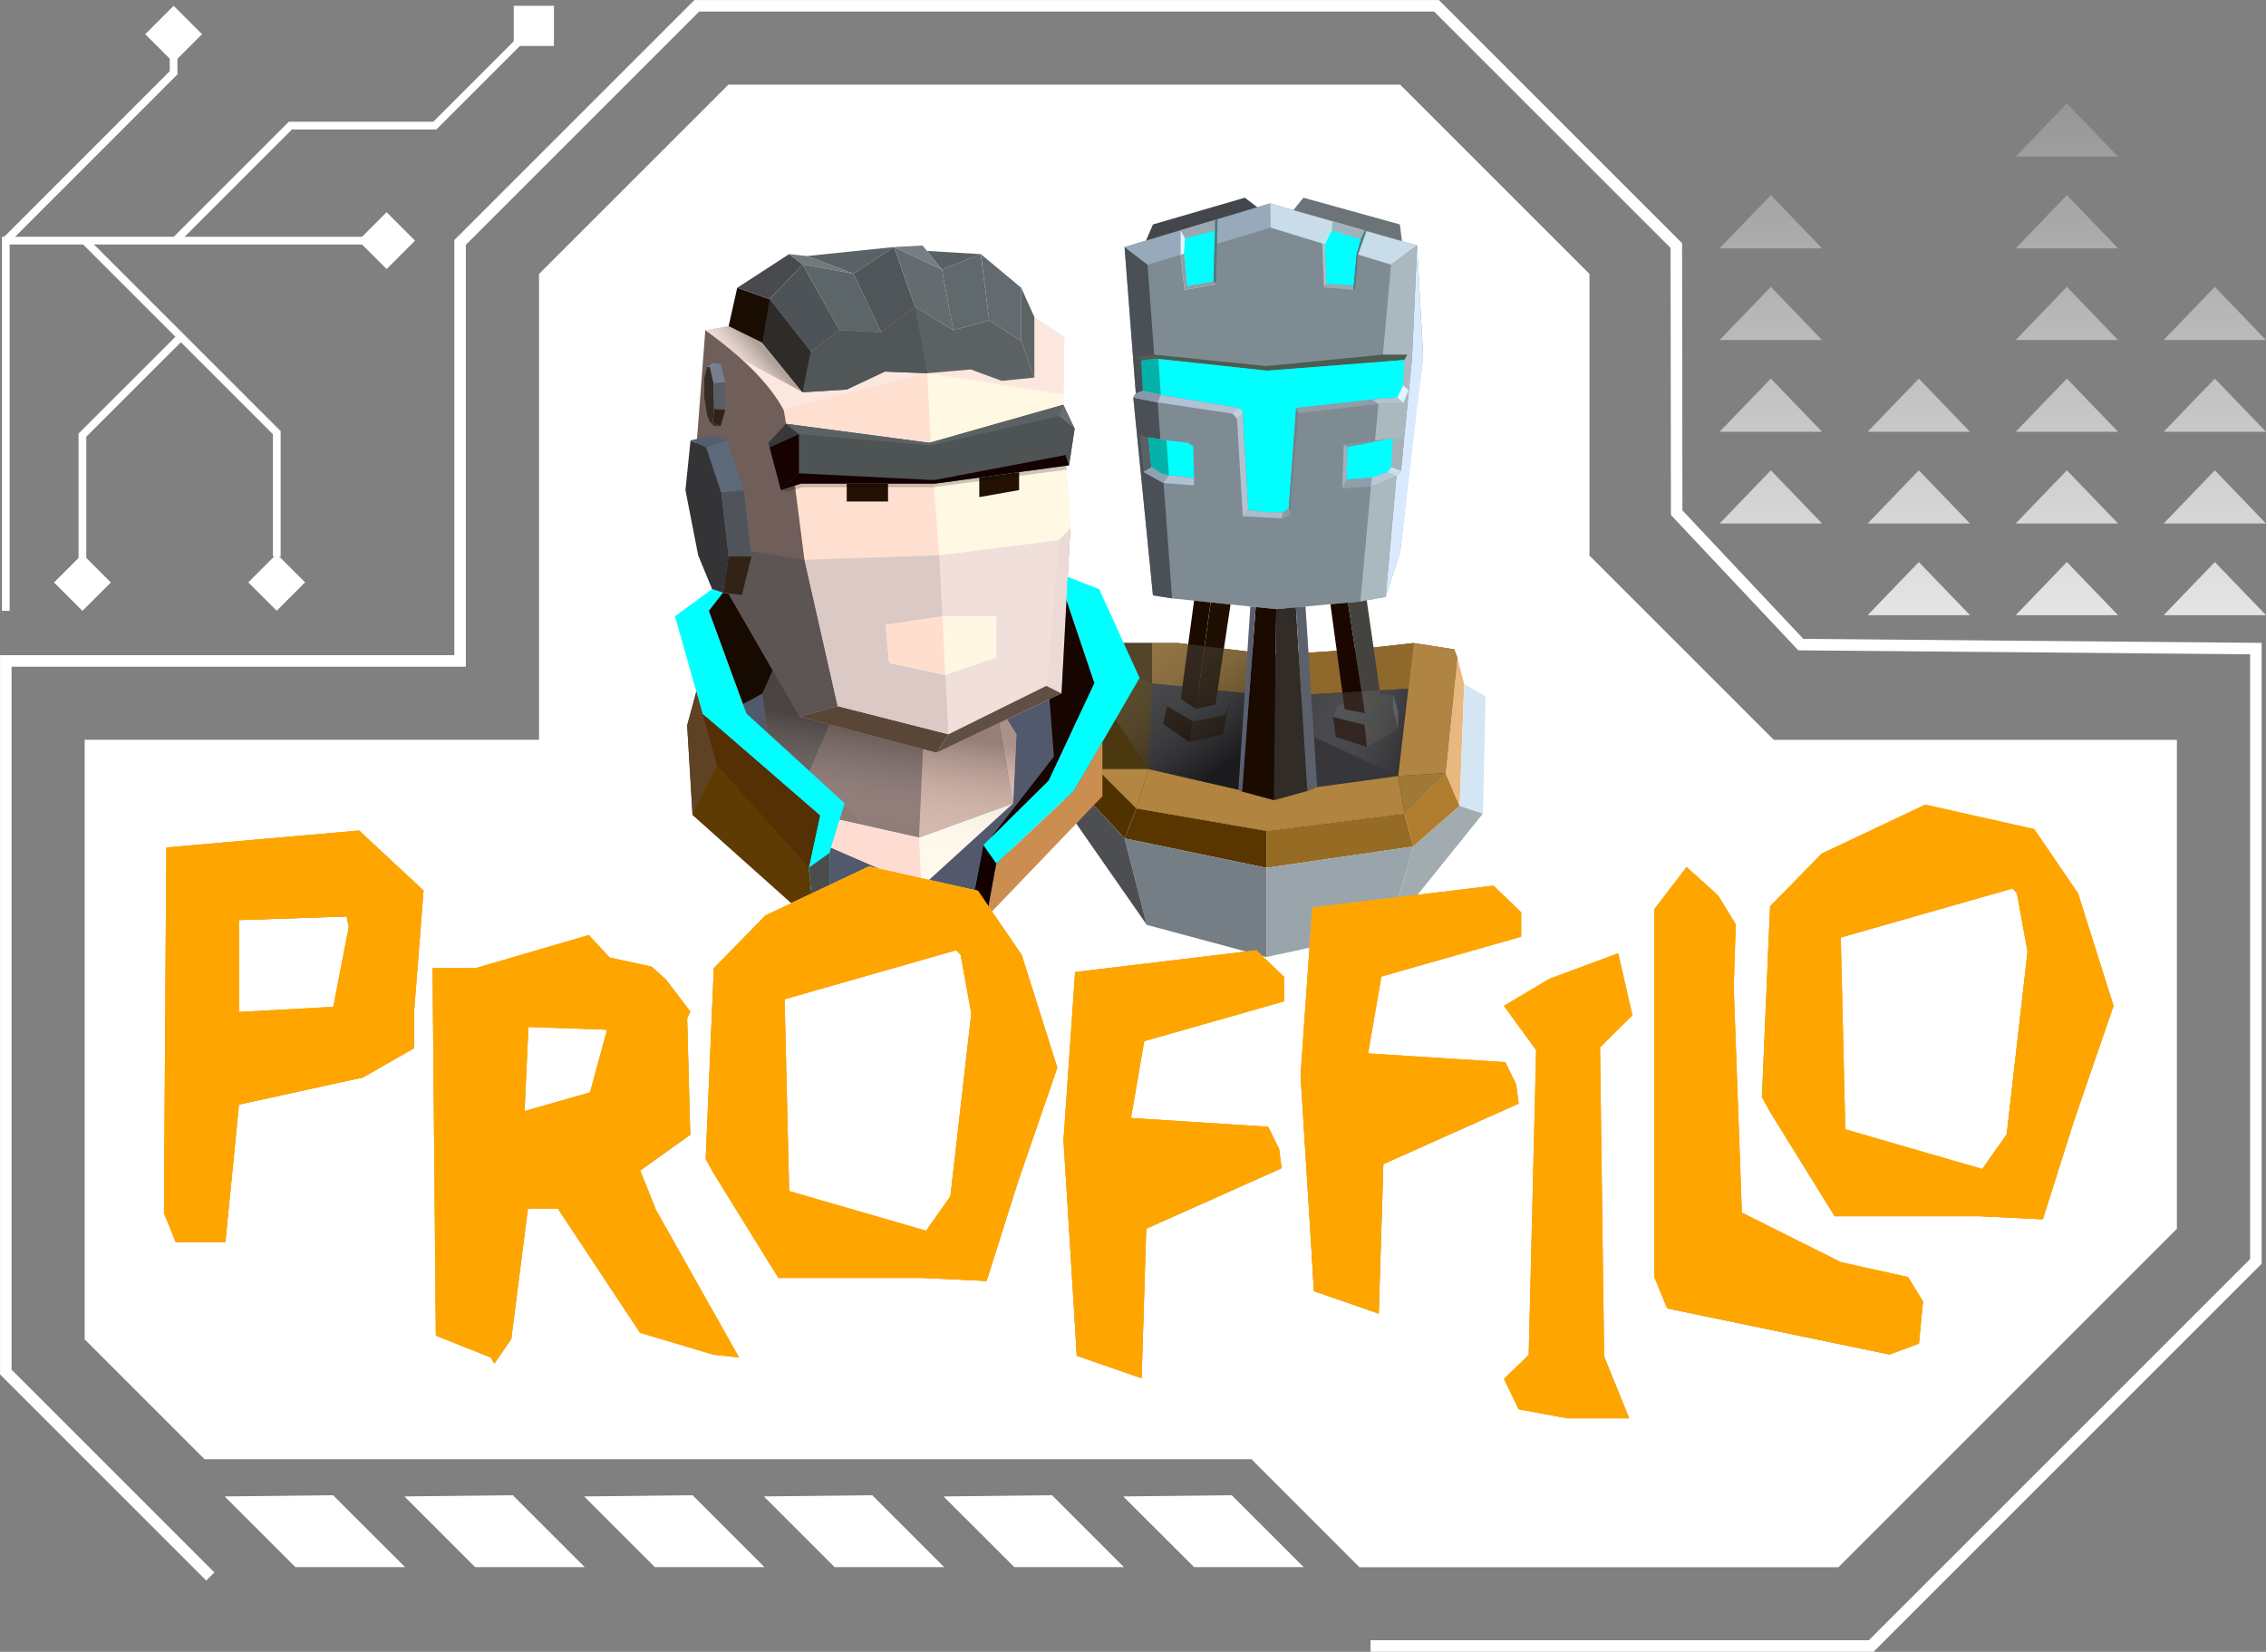 <svg xmlns="http://www.w3.org/2000/svg" xmlns:xlink="http://www.w3.org/1999/xlink" viewBox="0 0 261.73 190.83"><rect x="0" y="0" width="261.73" height="190.83" fill="#808080" stroke="none"/><defs><style>.cls-1{fill:url(#Sfumatura_senza_nome_2-3);}.cls-1,.cls-2{opacity:.3;}.cls-1,.cls-2,.cls-3,.cls-4,.cls-5,.cls-6,.cls-7{mix-blend-mode:multiply;}.cls-2{fill:url(#Sfumatura_senza_nome_2-4);}.cls-3{fill:url(#Sfumatura_senza_nome_2-2);}.cls-3,.cls-6{opacity:.5;}.cls-8{fill:#f4d0c5;}.cls-9{fill:#f6f6f6;}.cls-10{fill:#f2f5f1;}.cls-11{fill:aqua;}.cls-12{fill:#eef3f2;}.cls-13{fill:#ecdad6;}.cls-14{fill:#eaefee;}.cls-15{fill:#ffe0d0;}.cls-16{fill:#ffdcd2;}.cls-17{fill:#e9ece7;}.cls-18{fill:#e7e7e3;}.cls-19{fill:#e8b87e;}.cls-20{fill:#e7eae8;}.cls-21{fill:#e8ebe8;}.cls-22{fill:#fff;}.cls-23{fill:#ffdecd;}.cls-24{fill:#fff7e3;}.cls-25{fill:#fff8e3;}.cls-26{fill:#fff9ec;}.cls-27{fill:#f1dfdc;}.cls-28{fill:#f1f1f1;}.cls-29,.cls-4,.cls-30{fill:orange;}.cls-31{fill:#fce7df;}.cls-32{fill:#fcffff;}.cls-33{fill:#7e7570;}.cls-34{fill:#98a39e;}.cls-35{fill:#6c6060;}.cls-36{fill:#99a4ab;}.cls-37{fill:#97a9ba;}.cls-38{fill:#6c7477;}.cls-39{fill:#7f8b92;}.cls-40{fill:#9ca8b3;}.cls-41{fill:#a0b2bd;}.cls-42{fill:#a0a8a2;}.cls-43{fill:#a0b2c2;}.cls-44{fill:#a1abb0;}.cls-45{fill:#93a29a;}.cls-46{fill:#b4c2cc;}.cls-47{fill:#8a9f9c;}.cls-48{fill:#9da79e;}.cls-49{fill:#b5beba;}.cls-50{fill:#b8beb6;}.cls-51{fill:#b8c2bd;}.cls-52{fill:#9ea69e;}.cls-53{fill:#9ca7a1;}.cls-54{fill:#8d7975;}.cls-55{fill:#8f9da8;}.cls-56{fill:#8fa1b2;}.cls-57{fill:#8f9da9;}.cls-58{fill:#c2d0c6;}.cls-59{fill:#b3bbb8;}.cls-60{fill:#8f692b;}.cls-61{fill:#909ea9;}.cls-62{fill:#c1d1dd;}.cls-63{fill:#666e71;}.cls-64{fill:#312c27;}.cls-65{fill:#312316;}.cls-66{fill:#8d9ba8;}.cls-67{fill:#342b25;}.cls-68{fill:#b9bfbb;}.cls-69{fill:#b9c2bf;}.cls-70{fill:#a17937;}.cls-71{fill:#b7c7d5;}.cls-72{fill:#ced2cd;}.cls-73{fill:#ced3d0;}.cls-74{fill:#d2dad4;}.cls-75{fill:#b1bcb6;}.cls-76{fill:#b1b7b0;}.cls-77{fill:#b28643;}.cls-78{fill:#bce5f0;}.cls-79{fill:#b2b6b1;}.cls-80{fill:#a9afab;}.cls-81{fill:#bbc4be;}.cls-82{fill:#aec1d1;}.cls-83{fill:#aebec5;}.cls-84{fill:#adbbc1;}.cls-85{fill:#b07d2f;}.cls-86{fill:#b08443;}.cls-87{fill:#b0c2d3;}.cls-88{fill:#b1843f;}.cls-89{fill:#a4b1b9;}.cls-90{fill:#bfc4bd;}.cls-91{fill:#a5afa6;}.cls-92{fill:#aab8bf;}.cls-93{fill:#a9bdcc;}.cls-94{fill:#ccd2cb;}.cls-95{fill:#cbd1c7;}.cls-96{fill:#cbdef0;}.cls-97{fill:#cb8d50;}.cls-98{fill:#c9d1ce;}.cls-99{fill:#c8dce9;}.cls-100{fill:#c4ccc9;}.cls-101{fill:#d4e6f3;}.cls-102{fill:#d5b6aa;}.cls-103{fill:#dbc9c6;}.cls-104{fill:#d4d9d5;}.cls-105{fill:#d9eaff;}.cls-106{fill:#d9dcd9;}.cls-107{fill:#dff4ff;}.cls-108{fill:#acbac1;}.cls-109{fill:#c6cac6;}.cls-110{fill:#e0f6ff;}.cls-111{fill:#e0e5e2;}.cls-112{fill:#c8d2cd;}.cls-113{fill:#a7b6b6;}.cls-114{fill:#190c01;}.cls-115{fill:#170a00;}.cls-116{fill:#1f0f00;}.cls-117{fill:#140000;}.cls-118{fill:#231104;}.cls-119{fill:#42300e;}.cls-120{fill:#414345;}.cls-121{fill:#05b2a9;}.cls-122{fill:#05b2aa;}.cls-123{fill:#160200;}.cls-124{fill:#150000;}.cls-125{fill:#160500;}.cls-126{fill:#43474b;}.cls-127{fill:#36363b;}.cls-128{fill:#37383d;}.cls-129{fill:#444340;}.cls-130{fill:#1b0b00;}.cls-131{fill:#1b0a00;}.cls-132{fill:#1a0700;}.cls-133{fill:#1a0a00;}.cls-134{fill:#1b0800;}.cls-135{fill:#9baaa2;}.cls-136{fill:#9ba8b1;}.cls-137{fill:#707a7d;}.cls-138{fill:#a1b2a7;}.cls-139{fill:#94a399;}.cls-140{fill:#966b24;}.cls-141{fill:#a2b0a7;}.cls-142{fill:#543004;}.cls-143{fill:#53596c;}.cls-144{fill:#869690;}.cls-145{fill:#6e7b77;}.cls-146{fill:#8898a9;}.cls-147{fill:#9aa7a5;}.cls-148{fill:#705e5a;}.cls-149{fill:#646b70;}.cls-150{fill:#565a57;}.cls-151{fill:#626972;}.cls-152{fill:#646c70;}.cls-153{fill:#5b616b;}.cls-154{fill:#595d64;}.cls-155{fill:#595f6e;}.cls-156{fill:#596068;}.cls-157{fill:#596164;}.cls-158{fill:#5c6264;}.cls-159{fill:#5c6568;}.cls-160{fill:#484a4e;}.cls-161{fill:#474542;}.cls-162{fill:#302315;}.cls-163{fill:#383838;}.cls-164{fill:#2e2c29;}.cls-165{fill:#343336;}.cls-166{fill:#343338;}.cls-167{fill:#5a6265;}.cls-168{fill:#5a4636;}.cls-169{fill:#593600;}.cls-170{fill:#4c4e52;}.cls-171{fill:#4b7b81;}.cls-172{fill:#4b3810;}.cls-173{fill:#60696c;}.cls-174{fill:#5f4f44;}.cls-175{fill:#5f4224;}.cls-176{fill:#5e6466;}.cls-177{fill:#5e3b03;}.cls-178{fill:#5e5555;}.cls-179{fill:#495d53;}.cls-180{fill:#545e6e;}.cls-181{fill:#757e84;}.cls-182{fill:#757f8d;}.cls-183{fill:#767f84;}.cls-184{fill:#5d5454;}.cls-185{fill:#788291;}.cls-186{fill:#4b5056;}.cls-187{fill:#4b4d4d;}.cls-188{fill:#5d6a79;}.cls-189{fill:#4f545b;}.cls-190{fill:#779ca1;}.cls-191{fill:#503200;}.cls-192{fill:#4f5559;}.cls-193{fill:#758088;}.cls-194{fill:#4d7e84;}.cls-195{fill:#4d5a6c;}.cls-196{fill:#261a11;}.cls-197{fill:#515657;}.cls-198{fill:#4d5356;}.cls-199{fill:#4e5353;}.cls-200{fill:#4e5252;}.cls-30,.cls-201{mix-blend-mode:color;}.cls-6{fill:url(#Sfumatura_senza_nome_2);}.cls-202{stroke-width:.89px;}.cls-202,.cls-203{fill:none;stroke:#fff;stroke-miterlimit:10;}.cls-204{isolation:isolate;}.cls-203{stroke-width:1.33px;}.cls-205{fill:url(#Sfumatura_senza_nome_12-16);}.cls-206{fill:url(#Sfumatura_senza_nome_12-14);}.cls-207{fill:url(#Sfumatura_senza_nome_12-17);}.cls-208{fill:url(#Sfumatura_senza_nome_12-12);}.cls-209{fill:url(#Sfumatura_senza_nome_12-15);}.cls-210{fill:url(#Sfumatura_senza_nome_12-10);}.cls-211{fill:url(#Sfumatura_senza_nome_12-11);}.cls-212{fill:url(#Sfumatura_senza_nome_12-13);}.cls-7{opacity:.2;}.cls-213{fill:url(#Sfumatura_senza_nome_12-8);}.cls-214{fill:url(#Sfumatura_senza_nome_12-6);}.cls-215{fill:url(#Sfumatura_senza_nome_12-7);}.cls-216{fill:url(#Sfumatura_senza_nome_12-5);}.cls-217{fill:url(#Sfumatura_senza_nome_12-9);}.cls-218{fill:url(#Sfumatura_senza_nome_12-4);}.cls-219{fill:url(#Sfumatura_senza_nome_12-2);}.cls-220{fill:url(#Sfumatura_senza_nome_12-3);}.cls-221{fill:url(#Sfumatura_senza_nome_12);}</style><linearGradient id="Sfumatura_senza_nome_2" x1="127.27" y1="67.42" x2="142.6" y2="87.7" gradientUnits="userSpaceOnUse"><stop offset="0" stop-color="#fff" stop-opacity="0"></stop><stop offset="1" stop-color="#000"></stop></linearGradient><linearGradient id="Sfumatura_senza_nome_2-2" x1="147.96" y1="79.53" x2="166.4" y2="86.16" xlink:href="#Sfumatura_senza_nome_2"></linearGradient><linearGradient id="Sfumatura_senza_nome_2-3" x1="101.02" y1="96.85" x2="102.89" y2="84.1" xlink:href="#Sfumatura_senza_nome_2"></linearGradient><linearGradient id="Sfumatura_senza_nome_2-4" x1="84.21" y1="44.34" x2="88.23" y2="40.7" xlink:href="#Sfumatura_senza_nome_2"></linearGradient><linearGradient id="Sfumatura_senza_nome_12" x1="255.82" y1="-5.1" x2="255.82" y2="91.08" gradientUnits="userSpaceOnUse"><stop offset="0" stop-color="#fff" stop-opacity="0"></stop><stop offset="1" stop-color="#fff"></stop></linearGradient><linearGradient id="Sfumatura_senza_nome_12-2" x1="255.82" y1="-5.1" x2="255.82" y2="91.08" xlink:href="#Sfumatura_senza_nome_12"></linearGradient><linearGradient id="Sfumatura_senza_nome_12-3" x1="255.82" y1="-5.1" x2="255.82" y2="91.08" xlink:href="#Sfumatura_senza_nome_12"></linearGradient><linearGradient id="Sfumatura_senza_nome_12-4" x1="255.82" y1="-5.1" x2="255.82" y2="91.08" xlink:href="#Sfumatura_senza_nome_12"></linearGradient><linearGradient id="Sfumatura_senza_nome_12-5" x1="238.73" y1="-5.1" x2="238.73" y2="91.08" xlink:href="#Sfumatura_senza_nome_12"></linearGradient><linearGradient id="Sfumatura_senza_nome_12-6" x1="238.73" y1="-5.1" x2="238.73" y2="91.08" xlink:href="#Sfumatura_senza_nome_12"></linearGradient><linearGradient id="Sfumatura_senza_nome_12-7" x1="238.73" y1="-5.1" x2="238.73" y2="91.08" xlink:href="#Sfumatura_senza_nome_12"></linearGradient><linearGradient id="Sfumatura_senza_nome_12-8" x1="238.73" y1="-5.1" x2="238.73" y2="91.08" xlink:href="#Sfumatura_senza_nome_12"></linearGradient><linearGradient id="Sfumatura_senza_nome_12-9" x1="238.73" y1="-5.1" x2="238.73" y2="91.08" xlink:href="#Sfumatura_senza_nome_12"></linearGradient><linearGradient id="Sfumatura_senza_nome_12-10" x1="238.73" y1="-5.1" x2="238.73" y2="91.08" xlink:href="#Sfumatura_senza_nome_12"></linearGradient><linearGradient id="Sfumatura_senza_nome_12-11" x1="221.63" y1="-5.1" x2="221.63" y2="91.08" xlink:href="#Sfumatura_senza_nome_12"></linearGradient><linearGradient id="Sfumatura_senza_nome_12-12" x1="221.63" y1="-5.1" x2="221.63" y2="91.08" xlink:href="#Sfumatura_senza_nome_12"></linearGradient><linearGradient id="Sfumatura_senza_nome_12-13" x1="221.63" y1="-5.1" x2="221.63" y2="91.08" xlink:href="#Sfumatura_senza_nome_12"></linearGradient><linearGradient id="Sfumatura_senza_nome_12-14" x1="204.54" y1="-5.1" x2="204.54" y2="91.08" xlink:href="#Sfumatura_senza_nome_12"></linearGradient><linearGradient id="Sfumatura_senza_nome_12-15" x1="204.54" y1="-5.1" x2="204.54" y2="91.08" xlink:href="#Sfumatura_senza_nome_12"></linearGradient><linearGradient id="Sfumatura_senza_nome_12-16" x1="204.54" y1="-5.1" x2="204.54" y2="91.08" xlink:href="#Sfumatura_senza_nome_12"></linearGradient><linearGradient id="Sfumatura_senza_nome_12-17" x1="204.54" y1="-5.1" x2="204.54" y2="91.08" xlink:href="#Sfumatura_senza_nome_12"></linearGradient></defs><g class="cls-204"><g id="Livello_2"><g id="Livello_1-2"><g><g><path class="cls-22" d="M183.59,64.18V31.65l-21.87-21.87H84.13c-8.54,8.54-13.33,13.33-21.87,21.87v53.81H9.78v69.27l13.85,13.85h120.92l12.47,12.48h55.32l39.1-39.1v-56.49h-46.57c-10.37-10.37-10.91-10.91-21.28-21.28Z"></path><g><g><path class="cls-203" d="M158.3,190.16h57.83l44.43-44.43V74.93l-52.56-.46-14.34-15.24-.04-30.86c-11.28-11.28-16.42-16.42-27.7-27.7H80.48c-10.68,10.68-16.66,16.66-27.34,27.34v48.35H.67v82.15l23.62,23.62"></path><g><g><g><polygon class="cls-172" points="168.33 76.01 166.98 89.32 162.22 93.98 146.27 95.99 131.25 93.39 127.33 89.47 126.71 88.85 127.1 86.11 127.1 86.1 127.76 81.46 128.39 77 128.78 74.29 136.07 74.29 137.24 74.43 139.13 74.66 141.36 74.94 144.03 75.26 144.07 75.26 144.66 75.34 147.34 75.66 150.01 75.48 151.14 75.41 154.4 75.19 156.53 75.05 158.65 74.81 163.28 74.29 167.97 75.02 168.33 76.01"></polygon><polygon class="cls-60" points="163.28 74.29 162.66 79.57 159.36 79.76 157.28 79.88 155.05 80.01 151.45 80.21 150.31 80.28 147.29 80.45 144.3 80.13 143.76 80.08 143.76 80.08 140.64 79.75 138.95 79.57 138.94 79.57 138.45 79.52 136.57 79.32 133.04 78.95 133.04 74.29 136.07 74.29 137.24 74.43 139.13 74.66 141.36 74.94 144.03 75.26 144.07 75.26 144.66 75.34 147.34 75.66 150.01 75.48 151.14 75.41 154.4 75.19 156.53 75.05 158.65 74.81 163.28 74.29"></polygon><polygon class="cls-119" points="133.04 74.29 133.04 78.95 131.61 78.35 128.39 77 128.78 74.29 133.04 74.29"></polygon><polygon class="cls-127" points="133.04 78.95 132.64 88.85 143.03 91.24 143.47 91.46 147.14 92.45 151 91.39 152.14 90.93 161.49 89.65 162.67 79.57 151.45 80.21 147.29 80.45 143.76 80.08 133.04 78.95"></polygon><polygon class="cls-128" points="135.7 80.16 134.79 81.57 137.8 83.34 141.48 82.6 141.95 81.28 138.94 79.57 135.7 80.16"></polygon><polygon class="cls-130" points="134.79 81.57 134.34 83.65 137.38 85.72 137.8 83.34 134.79 81.57"></polygon><polygon class="cls-196" points="141.48 82.6 141.95 81.28 141.23 84.87 137.38 85.72 137.8 83.34 141.48 82.6"></polygon><polygon class="cls-39" points="164.38 41.28 163.41 48.53 161.73 63.74 160.05 68.95 157.86 69.35 157.13 69.49 155.68 69.62 153.67 69.8 150.79 70.07 149.68 70.17 147.41 70.37 145.04 70.13 144.42 70.07 142.13 69.83 139.83 69.59 137.92 69.39 135.38 69.13 133.17 68.78 130.9 45.93 131.19 45.46 129.89 28.54 132.36 27.8 136.37 26.6 139.4 25.69 140.33 25.41 140.63 25.32 145.22 23.94 146.7 23.5 149.39 24.27 153.91 25.56 157.62 26.63 157.83 26.69 157.84 26.69 161.93 27.86 163.68 28.36 163.77 30.01 164.38 41.28"></polygon><polygon class="cls-186" points="135.38 69.13 133.17 68.78 130.9 45.93 131.19 45.46 129.89 28.54 132.55 30.58 133.31 40.97 133.34 41.41 133.65 45.52 133.72 46.49 134.03 50.76 134.32 54.79 134.4 55.81 135.38 69.13"></polygon><polygon class="cls-37" points="146.76 26.3 140.57 28.16 140.28 28.25 136.77 29.31 136.37 29.43 132.55 30.58 129.89 28.54 132.36 27.8 136.37 26.6 139.4 25.69 140.33 25.41 140.63 25.32 145.22 23.94 146.7 23.5 146.76 26.3"></polygon><polygon class="cls-99" points="163.68 28.36 162.44 29.27 160.67 30.58 156.86 29.41 156.66 29.35 156.66 29.34 153.06 28.24 152.73 28.14 152.73 28.13 146.76 26.3 146.7 23.5 149.39 24.27 153.91 25.56 157.62 26.63 157.83 26.69 157.84 26.69 161.93 27.86 163.68 28.36"></polygon><polygon class="cls-105" points="164.38 41.28 161.73 63.74 160.05 68.95 161.29 55.03 161.82 54.36 162.17 50.78 163.02 42.17 163.02 42.16 163.04 41.89 163.04 41.89 163.09 41.45 163.61 29.92 163.68 28.36 163.77 30.01 164.38 41.28"></polygon><polygon class="cls-92" points="163.68 28.36 163.61 29.92 163.09 41.45 163.04 41.89 163.04 41.89 163.02 42.16 163.02 42.17 162.17 50.78 161.82 54.36 161.29 55.03 160.05 68.95 157.86 69.35 157.13 69.49 158.34 56.22 158.43 55.15 158.81 51.04 158.82 50.9 159.21 46.67 159.26 46.08 159.65 41.78 159.72 40.97 159.73 40.97 160.67 30.58 162.44 29.27 163.68 28.36"></polygon><polygon class="cls-126" points="145.22 23.94 140.63 25.32 140.33 25.41 139.4 25.69 132.36 27.8 133.17 25.93 143.78 22.84 145.22 23.94"></polygon><polygon class="cls-38" points="161.93 27.86 157.84 26.69 157.83 26.69 157.62 26.63 153.91 25.56 149.39 24.27 150.55 22.84 151.38 23.07 161.69 25.93 161.93 27.86"></polygon><polygon class="cls-179" points="131.8 41.63 133.35 41.41 146.35 42.82 162.22 41.59 162.57 40.97 159.73 40.97 146.26 42.29 133.31 40.97 131.29 41.25 131.8 41.63"></polygon><polygon class="cls-122" points="132 45.17 131.8 41.63 133.35 41.41 133.81 41.47 134.08 45.61 132 45.17"></polygon><polygon class="cls-87" points="144.19 58.93 143.54 59.64 142.87 48.32 142.37 47.79 133.72 46.49 130.9 45.93 131.19 45.46 132 45.16 133.65 45.52 134.08 45.61 143.25 47.14 143.54 47.64 144.19 58.93"></polygon><polygon class="cls-62" points="142.37 47.79 143.25 47.14 143.55 47.64 142.87 48.32 142.37 47.79"></polygon><polygon class="cls-11" points="133.81 41.47 146.35 42.82 162.22 41.59 162.07 44.52 161.39 45.95 159.26 46.08 149.71 47.14 148.85 58.73 148.17 59.17 146.23 59.17 144.19 58.93 143.55 47.64 143.25 47.14 134.08 45.61 133.81 41.47"></polygon><polygon class="cls-57" points="161.39 45.95 162.09 46.55 159.21 46.67 149.97 47.73 149.71 47.14 159.26 46.08 161.39 45.95"></polygon><polygon class="cls-193" points="148.85 58.73 149 59.38 149.97 47.73 149.71 47.14 148.85 58.73"></polygon><polygon class="cls-93" points="143.55 59.64 148.02 59.89 149 59.38 148.85 58.73 148.17 59.17 146.23 59.17 144.19 58.93 143.55 59.64"></polygon><polygon class="cls-66" points="148.17 59.17 148.02 59.89 149 59.38 148.85 58.73 148.17 59.17"></polygon><polygon class="cls-107" points="162.09 46.55 162.7 45.06 162.07 44.52 161.39 45.95 162.09 46.55"></polygon><polygon class="cls-84" points="162.57 40.97 163.05 41.89 162.19 42.13 162.22 41.59 162.57 40.97"></polygon><polygon class="cls-108" points="163.05 41.89 162.7 45.06 162.07 44.52 162.19 42.13 163.05 41.89"></polygon><polygon class="cls-96" points="161.82 54.36 160.67 53.95 160.23 54.57 161.29 55.03 161.82 54.36"></polygon><polygon class="cls-61" points="155.54 55.4 158.44 55.16 160.23 54.57 161.29 55.03 158.34 56.22 155.04 56.43 155.54 55.4"></polygon><polygon class="cls-43" points="155.22 51.33 155.64 51.64 155.54 55.4 155.04 56.43 155.22 51.33"></polygon><polygon class="cls-190" points="155.22 51.33 160.91 50.65 155.64 51.64 155.22 51.33"></polygon><polygon class="cls-11" points="160.91 50.65 160.67 53.95 160.23 54.57 158.44 55.16 155.54 55.4 155.64 51.64 158.81 51.04 160.91 50.65"></polygon><polygon class="cls-89" points="161.82 54.36 162.17 50.78 160.91 50.65 160.67 53.95 161.82 54.36"></polygon><polygon class="cls-156" points="131.67 50.32 132.64 50.53 132.99 53.98 132.11 54.53 131.67 50.32"></polygon><polygon class="cls-82" points="132.99 53.98 134.33 54.8 137.91 55.23 137.91 56.07 134.4 55.81 132.11 54.53 132.99 53.98"></polygon><polygon class="cls-11" points="132.64 50.53 134.73 50.87 137.22 51.15 137.83 51.59 137.91 55.23 134.33 54.8 132.99 53.98 132.64 50.53"></polygon><polygon class="cls-121" points="134.73 50.87 135.01 54.88 134.33 54.8 132.99 53.98 132.64 50.53 134.73 50.87"></polygon><polygon class="cls-56" points="135.01 54.88 134.4 55.81 132.11 54.53 132.99 53.98 134.33 54.8 135.01 54.88"></polygon><polygon class="cls-110" points="136.37 26.6 136.37 29.43 136.82 33.49 140.46 32.85 140.16 32.5 137.1 33.07 136.77 29.31 136.9 27.55 136.37 26.6"></polygon><polygon class="cls-136" points="140.33 25.41 140.33 26.65 136.9 27.55 136.37 26.6 140.33 25.41"></polygon><polygon class="cls-11" points="136.9 27.55 140.33 26.65 140.16 32.5 137.1 33.07 136.77 29.31 136.9 27.55"></polygon><polygon class="cls-171" points="140.33 25.41 140.64 25.32 140.46 32.85 140.16 32.5 140.28 28.25 140.33 26.65 140.33 25.41"></polygon><polygon class="cls-78" points="153.91 25.57 152.72 28.13 153.06 28.24 153.82 26.65 153.91 25.57"></polygon><polygon class="cls-83" points="152.72 28.13 152.93 33.21 153.23 32.76 153.06 28.24 152.72 28.13"></polygon><polygon class="cls-41" points="153.91 25.57 157.62 26.63 157.13 27.67 153.82 26.65 153.91 25.57"></polygon><polygon class="cls-40" points="153.23 32.76 156.32 32.96 156.32 33.48 152.93 33.21 153.23 32.76"></polygon><polygon class="cls-194" points="156.32 33.48 156.32 32.96 156.66 29.34 157.13 27.67 157.62 26.63 157.83 26.69 156.86 29.4 156.54 33.32 156.32 33.48"></polygon><polygon class="cls-131" points="139.83 69.59 139.13 74.66 138.45 79.52 138.44 79.66 138.12 81.92 136.38 80.75 136.48 80.02 136.57 79.32 137.24 74.43 137.92 69.39 139.83 69.59"></polygon><polygon class="cls-116" points="138.12 81.93 140.39 81.4 142.13 69.83 139.84 69.59 138.12 81.93"></polygon><polygon class="cls-64" points="147.41 70.37 147.14 92.45 151 91.39 149.68 70.16 147.41 70.37"></polygon><polygon class="cls-133" points="145.04 70.13 143.47 91.46 147.14 92.45 147.41 70.37 145.04 70.13"></polygon><polygon class="cls-153" points="149.68 70.16 150.79 70.06 152.14 90.93 151 91.39 149.68 70.16"></polygon><polygon class="cls-155" points="144.42 70.06 145.04 70.13 143.47 91.46 143.03 91.24 144.42 70.06"></polygon><polygon class="cls-120" points="159.07 80.33 154.53 81.48 153.98 82.84 157.62 83.75 160.9 81.9 160.9 80.26 159.43 80.26 159.07 80.33"></polygon><polygon class="cls-134" points="153.98 82.84 154.28 85.14 157.89 86.29 157.62 83.75 153.98 82.84"></polygon><polygon class="cls-161" points="160.9 81.9 161.49 84.28 157.89 86.29 157.62 83.75 160.9 81.9"></polygon><polygon class="cls-151" points="160.9 80.26 161.49 82.12 161.49 84.28 160.9 81.9 160.9 80.26"></polygon><polygon class="cls-33" points="128.78 74.29 127.69 79.39 125.39 92.04 126.71 88.85 128.78 74.29"></polygon><polygon class="cls-191" points="125.39 92.04 129.9 96.86 131.25 93.39 126.71 88.85 125.39 92.04"></polygon><polygon class="cls-169" points="146.27 95.99 146.27 100.26 129.9 96.86 131.25 93.39 146.27 95.99"></polygon><polygon class="cls-140" points="162.22 93.98 163.24 97.79 146.27 100.26 146.27 95.99 162.22 93.98"></polygon><polygon class="cls-85" points="166.98 89.32 168.59 93.1 163.24 97.79 162.22 93.98 166.98 89.32"></polygon><polygon class="cls-19" points="169.12 79.04 168.59 93.1 166.98 89.32 168.33 76.01 169.12 79.04"></polygon><polygon class="cls-77" points="126.71 88.85 132.64 88.85 131.25 93.39 126.71 88.85"></polygon><polygon class="cls-86" points="168.33 76.01 166.98 89.32 161.49 89.65 162.66 79.57 163.28 74.29 167.97 75.02 168.33 76.01"></polygon><polygon class="cls-88" points="132.64 88.85 143.03 91.24 143.47 91.46 147.14 92.45 151 91.39 152.14 90.93 161.49 89.65 162.22 93.98 146.27 95.99 131.25 93.39 132.64 88.85"></polygon><polygon class="cls-70" points="161.49 89.65 162.22 93.98 166.98 89.32 161.49 89.65"></polygon><polygon class="cls-195" points="127.94 78.22 125.62 79.13 124.71 80.26 122.88 93.1 125.39 92.04 127.94 78.22"></polygon><polygon class="cls-181" points="146.27 100.26 146.27 110.56 132.46 106.85 129.89 96.85 146.27 100.26"></polygon><polygon class="cls-36" points="163.24 97.78 161.1 105.14 161.1 105.14 160.63 106.77 160.41 107.51 156.66 108.32 149.64 109.84 147.43 110.31 147.43 110.31 146.27 110.56 146.27 100.26 163.24 97.78"></polygon><polygon class="cls-170" points="132.46 106.85 124.31 95.15 122.88 93.1 125.38 92.04 126.32 93.04 129.89 96.85 132.46 106.85"></polygon><polygon class="cls-44" points="171.29 93.98 162.45 104.97 162.45 104.98 161.18 106.55 160.41 107.51 160.63 106.77 161.1 105.14 161.1 105.14 163.24 97.78 168.59 93.1 171.29 93.98"></polygon><polygon class="cls-101" points="171.59 80.45 171.29 93.98 168.59 93.1 169.12 79.04 171.59 80.45"></polygon><polygon class="cls-132" points="155.69 69.62 157.67 82.4 155.31 81.93 153.67 69.8 155.69 69.62"></polygon><polygon class="cls-129" points="159.56 81.16 157.67 82.4 157.41 80.75 157.28 79.88 157.28 79.88 156.53 75.05 155.68 69.62 155.68 69.62 157.13 69.49 157.86 69.35 158.65 74.81 159.36 79.76 159.43 80.26 159.56 81.16"></polygon><polygon class="cls-11" points="153.82 26.65 157.13 27.67 156.66 29.34 156.32 32.96 153.23 32.76 153.06 28.24 153.82 26.65"></polygon></g><polygon class="cls-55" points="136.37 29.43 136.77 29.31 137.1 33.07 140.16 32.5 140.46 32.85 136.82 33.49 136.37 29.43"></polygon><polygon class="cls-11" points="153.82 26.65 157.13 27.67 156.66 29.34 156.32 32.96 153.23 32.76 153.06 28.24 153.82 26.65"></polygon><polygon class="cls-150" points="133.81 41.47 133.31 40.97 131.29 41.25 131.8 41.63 133.35 41.41 133.81 41.47"></polygon><polygon class="cls-146" points="134.08 45.61 133.72 46.49 130.9 45.93 131.19 45.46 132 45.16 133.65 45.52 134.08 45.61"></polygon><polygon class="cls-46" points="159.21 46.67 158.5 46.16 159.26 46.08 161.39 45.95 162.09 46.55 159.21 46.67"></polygon><polygon class="cls-71" points="158.34 56.22 158.44 55.16 160.23 54.57 161.29 55.03 158.34 56.22"></polygon></g><polygon class="cls-6" points="144.03 75.26 143.78 79.8 143.76 80.08 143.76 80.08 143.03 91.24 132.64 88.85 128.85 83.11 127.76 81.46 128.39 77 128.78 74.29 136.07 74.29 137.24 74.43 139.13 74.66 141.36 74.94 144.03 75.26"></polygon><polygon class="cls-3" points="161.49 89.65 151.76 85.14 151.45 80.21 162.67 79.57 161.49 89.65"></polygon></g><g><g><polygon class="cls-143" points="124.75 87.4 123.44 89.15 116.48 98.45 114.94 100.51 112.36 103.96 110.53 105.29 110.13 105.58 106.42 108.27 105.79 108 101.64 106.24 97.23 104.38 95.81 103.78 93.6 102.06 86.8 96.77 84.4 90.15 82.01 83.55 82.24 83.41 85.81 81.34 89.08 77.11 92.35 72.88 94.82 73.15 102.46 73.99 109.02 74.71 109.02 74.71 121.13 76.04 122.82 76.22 122.82 76.23 124.12 83.76 124.17 84.06 124.75 87.4"></polygon><g><g><polygon class="cls-178" points="123.62 61.02 123.18 69.32 122.82 76.22 122.82 76.23 122.61 80.12 121.22 80.78 116.32 83.11 115.39 83.55 108.16 86.97 106.61 86.56 95.81 83.7 92.35 82.79 89.26 77.42 89.08 77.11 84.14 68.55 84.14 68.55 83.87 68.08 83.66 67.5 82.01 62.98 79.99 57.43 83.68 60.11 86.55 62.19 88.06 63.28 92.89 64.67 108.48 64.15 122.3 62.4 123.62 61.02"></polygon><polygon class="cls-177" points="94.71 94.21 93.41 100.24 93.6 102.06 93.99 105.91 94.08 106.75 93.43 106.17 79.99 94.16 79.37 83.8 80.43 79.89 81.16 82.48 82.24 83.41 89.19 89.42 92.21 92.04 94.71 94.2 94.71 94.21"></polygon><polygon class="cls-15" points="123.62 61.02 123.18 69.32 122.82 76.22 122.82 76.23 122.61 80.12 121.22 80.78 116.32 83.11 115.39 83.55 108.16 86.97 106.61 86.56 95.81 83.7 92.35 82.79 89.26 77.42 89.08 77.11 84.14 68.55 84.14 68.55 83.87 68.08 83.66 67.5 82.01 62.98 79.99 57.43 80.47 51.19 80.5 50.71 81.46 38.15 84.16 37.68 88.5 36.91 90.46 36.57 95.59 35.67 100.12 34.87 105.17 33.99 105.4 33.95 109.54 35.12 114.18 36.43 117.96 37.5 119.47 37.93 122.93 38.91 122.83 45.57 122.82 46.77 122.8 47.96 122.84 48.51 123.09 52.56 123.09 52.57 123.17 53.8 123.19 54.26 123.62 61.02"></polygon><path class="cls-148" d="M96.73,81.56l-4.38,1.22-3.1-5.37-.18-.31-4.94-8.56h0s-.27-.47-.27-.47l-.21-.58-1.64-4.52-2.02-5.55,.48-6.24,.04-.48,.96-12.56h.02s.04,.04,.06,.05c.39,.25,2.18,1.46,4.19,3.31,.57,.52,1.15,1.1,1.72,1.72,.03,.04,.07,.08,.1,.12,1.09,1.18,2.13,2.53,2.95,3.98,.08,.39,.17,.95,.28,1.63,.08,.52,.17,1.11,.27,1.75h0c.2,1.36,.41,2.93,.63,4.53,.04,.29,.08,.58,.12,.87,.02,.15,.04,.29,.06,.44,.55,4.19,1.04,8.12,1.04,8.12l1.92,8.49,1.91,8.41Z"></path><polygon class="cls-13" points="123.62 61.02 123.18 69.32 122.82 76.22 122.82 76.23 122.61 80.12 120.85 79.24 121.13 76.04 122.3 62.4 123.62 61.02"></polygon><polygon class="cls-27" points="108.48 64.15 109.55 84.83 120.85 79.24 122.3 62.4 108.48 64.15"></polygon><polygon class="cls-174" points="108.16 86.97 109.55 84.83 120.85 79.24 122.61 80.12 108.16 86.97"></polygon><polygon class="cls-168" points="96.73 81.57 109.55 84.83 108.16 86.97 92.35 82.79 96.73 81.57"></polygon><polygon class="cls-25" points="123.62 61.02 122.3 62.4 108.48 64.15 107.86 56.28 107.83 55.87 107.8 55.46 107.6 52.92 107.52 51.45 107.5 51.11 107.1 43.12 105.67 35.4 105.67 35.38 105.4 33.95 109.54 35.12 114.18 36.43 117.96 37.5 119.47 37.93 122.93 38.91 122.83 45.57 122.82 46.77 122.8 47.96 122.84 48.51 123.09 52.56 123.09 52.57 123.17 53.8 123.19 54.26 123.62 61.02"></polygon><rect class="cls-118" x="97.8" y="55.87" width="4.77" height="2.07"></rect><polygon class="cls-118" points="113.11 55.18 113.11 57.43 117.71 56.62 117.71 54.55 113.11 55.18"></polygon><polygon class="cls-54" points="89.26 77.42 88.06 80.12 89.63 93.06 106.15 96.77 117.02 92.81 117.4 84.83 116.32 83.11 108.16 86.97 92.35 82.79 89.26 77.42"></polygon><polygon class="cls-35" points="91.58 93.5 95.8 83.7 92.35 82.79 89.26 77.42 88.06 80.12 89.63 93.06 91.58 93.5"></polygon><polygon class="cls-8" points="117.02 92.81 115.39 83.55 116.32 83.11 117.4 84.83 117.02 92.81"></polygon><polygon class="cls-102" points="106.15 96.77 106.61 86.56 108.16 86.97 115.39 83.55 117.02 92.81 106.15 96.77"></polygon><path class="cls-31" d="M122.93,38.91l-.09,6.66-15.74-2.45-16.59,4.21c-.65-1.34-1.75-2.71-2.95-3.98-.04-.04-.07-.08-.1-.12-.62-.63-1.26-1.24-1.88-1.8-1.9-1.7-3.65-2.95-4.03-3.23-.03-.02-.05-.03-.06-.04h-.02s2.7-.49,2.7-.49l4.34-.76,1.96-.34,5.13-.9,4.54-.8,5.05-.89,.23-.04,4.14,1.17,4.64,1.32,3.78,1.07,1.51,.43,3.46,.98Z"></path><polygon class="cls-158" points="92.71 45.32 93.65 40.64 96.98 38.15 101.81 38.41 105.67 35.4 110.11 38.15 114.26 37.02 117.96 39.41 119.47 43.62 115.7 44 112.12 42.68 107.1 43.12 102.2 42.93 97.8 45 92.71 45.32"></polygon><polygon class="cls-114" points="93.65 40.64 92.71 45.32 88.06 39.6 84.16 37.68 85.15 33.25 88.89 34.57 90.46 36.57 93.65 40.64"></polygon><polygon class="cls-160" points="92.71 30.55 88.89 34.57 85.15 33.25 91.14 29.36 92.71 30.55"></polygon><polygon class="cls-198" points="96.98 38.15 93.65 40.64 88.89 34.57 92.71 30.55 96.98 38.15"></polygon><polygon class="cls-137" points="98.58 31.62 92.71 30.55 91.14 29.36 93.21 29.58 98.58 31.62"></polygon><polygon class="cls-159" points="96.98 38.15 101.81 38.41 98.58 31.62 92.71 30.55 96.98 38.15"></polygon><polygon class="cls-167" points="103.26 28.54 98.58 31.62 93.21 29.58 103.26 28.54"></polygon><polygon class="cls-192" points="101.81 38.41 105.67 35.4 103.26 28.54 98.58 31.62 101.81 38.41"></polygon><polygon class="cls-183" points="108.79 31.15 103.26 28.54 106.56 28.36 107.07 28.99 108.79 31.15"></polygon><polygon class="cls-157" points="113.29 29.36 108.79 31.15 107.07 28.99 113.29 29.36"></polygon><polygon class="cls-31" points="122.93 38.91 119.47 37.93 117.96 37.5 114.18 36.43 109.54 35.12 105.4 33.95 109.36 34.17 113.93 34.43 116.39 34.57 117.96 35.62 119.47 36.62 122.93 38.91"></polygon><polygon class="cls-67" points="82.01 42.41 81.67 42.41 81.35 43.65 81.35 45.94 81.67 47.91 82.01 48.79 82.33 48.79 82.48 47.22 82.42 44.24 82.01 42.41"></polygon><polygon class="cls-185" points="81.67 42.41 82.31 41.95 83.23 42.03 83.74 44.17 83.79 47.33 83.24 49.23 82.48 49.22 82.01 48.79 82.33 48.79 82.48 47.22 82.42 44.24 82.01 42.41 81.67 42.41"></polygon><polygon class="cls-166" points="82.01 48.79 82.33 48.79 83.24 49.23 82.48 49.22 82.01 48.79"></polygon><polygon class="cls-162" points="82.48 47.22 83.79 47.33 83.24 49.23 82.33 48.79 82.48 47.22"></polygon><polygon class="cls-154" points="82.42 44.24 83.74 44.17 83.79 47.33 82.48 47.22 82.42 44.24"></polygon><polygon class="cls-182" points="82.01 42.41 83.23 42.03 83.74 44.17 82.42 44.24 82.01 42.41"></polygon><polygon class="cls-11" points="97.56 92.81 97.48 93.07 96.98 94.71 95.99 97.93 95.81 98.54 95.81 103.78 94.78 105.53 94.08 106.75 93.99 105.91 93.6 102.06 93.41 100.24 94.71 94.21 94.71 94.2 92.21 92.04 89.19 89.42 82.24 83.41 81.16 82.48 80.43 79.89 77.96 71.2 82.25 68.06 83.51 68.47 81.87 70.57 85.81 81.34 86.21 82.43 88.61 84.63 88.64 84.65 93.49 89.08 95.07 90.53 97.56 92.81"></polygon><polygon class="cls-175" points="82.81 88.37 79.99 94.16 79.37 83.8 80.43 79.89 81.16 82.48 82.81 88.37"></polygon><polygon class="cls-142" points="82.81 88.37 93.42 100.24 94.71 94.2 81.16 82.48 82.81 88.37"></polygon><polygon class="cls-187" points="95.8 98.55 93.42 100.24 94.07 106.74 95.8 103.78 95.8 98.55"></polygon><polygon class="cls-115" points="88.06 80.12 85.81 81.34 81.87 70.57 83.5 68.47 84.14 68.55 89.26 77.42 88.06 80.12"></polygon><polygon class="cls-26" points="117.02 92.81 106.42 102.46 95.99 97.93 96.98 94.71 106.15 96.77 117.02 92.81"></polygon><polygon class="cls-16" points="106.15 96.77 106.42 102.46 95.99 97.93 96.98 94.71 106.15 96.77"></polygon><polygon class="cls-11" points="131.63 78.33 131.61 78.35 128.85 83.11 127.33 85.72 127.1 86.1 126.19 87.67 126.18 87.7 124.04 91.36 122.99 92.35 116.48 98.45 115.08 99.77 114.94 100.51 113.96 105.94 112.36 103.96 113.58 97.63 114.45 96.77 114.46 96.76 121.12 90.16 124.12 83.76 124.25 83.48 126.4 78.89 126.38 78.83 123.18 69.32 123.32 66.65 126.96 68.06 129.79 74.29 131.63 78.33"></polygon><polygon class="cls-97" points="127.33 85.72 127.33 91.99 126.32 93.04 124.31 95.15 113.96 105.94 114.94 100.51 115.08 99.77 116.48 98.45 122.99 92.35 124.04 91.36 126.18 87.7 126.19 87.67 127.1 86.11 127.1 86.1 127.33 85.72"></polygon><polygon class="cls-124" points="115.08 99.77 114.94 100.51 113.96 105.94 112.36 103.96 113.58 97.63 115.08 99.77"></polygon><polygon class="cls-125" points="121.22 80.78 121.73 87.4 114.45 96.77 121.12 90.16 126.4 78.9 123.18 69.33 122.61 80.12 121.22 80.78"></polygon><polygon class="cls-199" points="124.12 49.52 123.48 53.75 123.17 53.8 117.71 54.54 113.11 55.18 108.04 55.87 92.52 55.87 91.8 56.1 90.19 56.62 88.89 51.69 88.75 51.16 90.79 48.96 107.34 51.16 107.5 51.11 122.82 46.76 122.82 46.77 124.12 49.52"></polygon><polygon class="cls-163" points="90.79 48.96 92.28 50.15 88.89 51.69 88.75 51.16 90.79 48.96"></polygon><polygon class="cls-123" points="90.2 56.62 92.28 54.68 92.28 50.15 88.89 51.69 90.2 56.62"></polygon><polygon class="cls-117" points="123.48 53.75 123.17 53.8 117.71 54.54 113.11 55.18 108.04 55.87 92.52 55.87 91.8 56.1 90.19 56.62 91.68 55.24 92.29 54.68 107.8 55.46 107.94 55.46 123.09 52.57 123.48 53.75"></polygon><polygon class="cls-152" points="108.79 31.15 110.11 38.15 105.67 35.4 103.26 28.54 108.79 31.15"></polygon><polygon class="cls-173" points="113.28 29.36 108.79 31.15 110.11 38.15 114.26 37.02 113.28 29.36"></polygon><polygon class="cls-149" points="117.96 33.25 117.96 39.41 114.26 37.02 114.18 36.43 113.93 34.43 113.29 29.36 117.96 33.25"></polygon><polygon class="cls-176" points="119.47 36.62 119.47 43.62 117.96 39.41 117.96 33.25 119.47 36.62"></polygon></g><polygon class="cls-103" points="108.48 64.15 92.9 64.67 96.73 81.57 109.55 84.83 108.48 64.15"></polygon><polygon class="cls-24" points="102.29 72.2 108.84 71.2 115.07 71.2 115.07 75.97 109.19 77.98 102.7 76.6 102.29 72.2"></polygon><polygon class="cls-23" points="108.84 71.2 109.19 77.98 102.7 76.6 102.29 72.2 108.84 71.2"></polygon><polygon class="cls-167" points="90.79 48.96 92.28 50.15 107.42 51.47 122.3 48.08 122.82 46.76 107.35 51.16 90.79 48.96"></polygon><polygon class="cls-63" points="124.12 49.52 122.84 48.51 122.3 48.08 122.82 46.76 122.82 46.77 124.12 49.52"></polygon><polygon class="cls-200" points="124.12 49.52 123.48 53.75 123.09 52.57 123.09 52.56 122.3 48.08 122.84 48.51 124.12 49.52"></polygon><polygon class="cls-164" points="88.89 34.57 88.06 39.6 92.71 45.32 93.65 40.64 88.89 34.57"></polygon><polygon class="cls-184" points="92.9 64.67 82.01 62.98 83.87 68.08 92.35 82.79 96.73 81.57 92.9 64.67"></polygon><polygon class="cls-165" points="84.16 64.29 83.66 67.5 83.51 68.47 82.25 68.06 80.64 64.15 79.17 56.62 79.76 50.87 80.47 51.19 81.59 51.69 83.32 56.91 83.68 60.11 84.05 63.29 84.16 64.29"></polygon><polygon class="cls-180" points="86.8 64.29 85.71 68.75 84.14 68.55 84.14 68.55 83.51 68.47 83.66 67.5 84.16 64.29 84.05 63.29 83.68 60.11 83.32 56.91 81.59 51.69 80.47 51.19 79.76 50.87 80.5 50.71 82.25 50.33 84.01 50.87 85.89 56.62 86.55 62.19 86.74 63.71 86.8 64.29"></polygon><polygon class="cls-188" points="81.59 51.69 84.01 50.88 85.89 56.62 83.32 56.91 81.59 51.69"></polygon><polygon class="cls-189" points="84.16 64.29 86.8 64.29 85.89 56.62 83.32 56.91 84.16 64.29"></polygon><polygon class="cls-65" points="84.16 64.29 83.5 68.47 85.7 68.75 86.8 64.29 84.16 64.29"></polygon></g><polygon class="cls-1" points="89.26 77.42 92.35 82.79 108.16 86.97 116.32 83.11 117.4 84.83 117.02 92.81 106.42 102.46 93.65 89.04 88.61 84.62 88.06 80.12 89.26 77.42"></polygon></g><g class="cls-7"><polygon points="123.21 54.25 123.19 54.26 117.71 54.98 113.11 55.58 107.86 56.28 92.7 56.28 91.86 56.54 91.05 56.8 90.19 56.62 91.8 56.1 92.52 55.87 108.04 55.87 113.11 55.18 117.71 54.54 123.17 53.8 123.21 54.25"></polygon></g><polygon class="cls-2" points="92.71 45.32 85.73 41.52 85.58 41.43 85.56 41.43 81.48 38.17 81.46 38.15 84.16 37.68 88.06 39.6 92.71 45.32"></polygon><polygon class="cls-197" points="105.67 35.4 107.1 43.12 102.2 42.93 97.8 45 92.71 45.32 93.65 40.64 96.98 38.15 101.81 38.41 105.67 35.4"></polygon></g><polygon class="cls-22" points="142.27 172.74 150.58 181.05 137.92 181.05 129.74 172.88 142.27 172.74"></polygon><polygon class="cls-22" points="121.51 172.74 129.82 181.05 117.16 181.05 108.98 172.88 121.51 172.74"></polygon><polygon class="cls-22" points="100.75 172.74 109.06 181.05 96.4 181.05 88.23 172.88 100.75 172.74"></polygon><polygon class="cls-22" points="79.99 172.74 88.3 181.05 75.64 181.05 67.47 172.88 79.99 172.74"></polygon><polygon class="cls-22" points="59.23 172.74 67.54 181.05 54.88 181.05 46.71 172.88 59.23 172.74"></polygon><polygon class="cls-22" points="38.47 172.74 46.79 181.05 34.12 181.05 25.95 172.88 38.47 172.74"></polygon></g><polyline class="cls-202" points=".67 70.57 .67 27.8 20.25 27.8 33.54 14.51 50.22 14.51 61.7 3.03"></polyline><rect class="cls-22" x="59.34" y=".67" width="4.64" height="4.64"></rect><rect class="cls-22" x="42.33" y="25.48" width="4.64" height="4.64" transform="translate(32.74 -23.43) rotate(45)"></rect><rect class="cls-22" x="17.73" y="1.63" width="4.64" height="4.64" transform="translate(8.67 -13.02) rotate(45)"></rect><rect class="cls-22" x="29.64" y="64.97" width="4.64" height="4.64" transform="translate(56.94 -2.9) rotate(45)"></rect><rect class="cls-22" x="7.2" y="64.97" width="4.64" height="4.64" transform="translate(50.37 12.98) rotate(45)"></rect><line class="cls-202" x1="20.25" y1="27.8" x2="43" y2="27.8"></line><polyline class="cls-202" points="9.78 27.8 31.97 49.99 31.97 64.29"></polyline><polyline class="cls-202" points="20.89 38.91 9.52 50.27 9.52 66.52"></polyline><polyline class="cls-202" points=".67 27.8 20.05 8.41 20.05 3.95"></polyline></g><g><g><g><polygon class="cls-68" points="41.47 95.95 22.19 100.89 19.21 97.91 41.47 95.95"></polygon><polygon class="cls-32" points="22.19 100.89 39.04 100.89 41.47 95.95 22.19 100.89"></polygon><polygon class="cls-58" points="22.19 100.89 21.55 121.11 21.49 123.14 18.94 140.14 19.21 97.91 22.19 100.89"></polygon><polygon class="cls-75" points="39.04 100.89 27.13 104.88 22.19 100.89 39.04 100.89"></polygon><polygon class="cls-111" points="27.13 104.88 21.55 121.11 22.19 100.89 27.13 104.88"></polygon><polygon class="cls-72" points="41.47 95.95 44.84 102.89 39.04 100.89 41.47 95.95"></polygon><polygon class="cls-21" points="27.13 104.88 27.6 106.29 25.33 117.34 21.55 121.11 27.13 104.88"></polygon><polygon class="cls-90" points="48.92 102.89 44.84 102.89 41.47 95.95 48.92 102.89"></polygon><polygon class="cls-109" points="21.55 121.11 37.34 122.2 25.33 117.34 21.55 121.11"></polygon><polygon class="cls-73" points="27.6 106.29 27.6 116.91 25.33 117.34 27.6 106.29"></polygon><polygon class="cls-53" points="27.13 104.88 39.04 100.89 40.09 105.88 27.13 104.88"></polygon><polygon class="cls-145" points="27.13 104.88 27.6 106.29 40.09 105.88 27.13 104.88"></polygon><polygon class="cls-50" points="39.04 100.89 44.84 102.89 41.94 115.38 39.04 100.89"></polygon><polygon class="cls-17" points="21.55 121.11 23.45 125.1 37.34 122.2 21.55 121.11"></polygon><polygon class="cls-104" points="27.6 116.91 38.49 116.33 37.34 122.2 25.33 117.34 27.6 116.91"></polygon><polygon class="cls-14" points="40.28 107.1 38.49 116.33 41.94 115.38 40.28 107.1"></polygon><polygon class="cls-18" points="37.34 122.2 41.94 115.38 38.49 116.33 37.34 122.2"></polygon><polygon class="cls-74" points="44.84 102.89 47.82 116.95 41.94 115.38 44.84 102.89"></polygon><polygon class="cls-59" points="48.92 102.89 47.82 116.95 44.84 102.89 48.92 102.89"></polygon><polygon class="cls-49" points="37.34 122.2 41.94 115.38 47.82 116.95 37.34 122.2"></polygon><polygon class="cls-112" points="23.45 125.1 22.66 141.56 21.49 123.14 21.55 121.11 23.45 125.1"></polygon><polygon class="cls-138" points="18.94 140.14 22.66 141.56 21.49 123.14 18.94 140.14"></polygon><polygon class="cls-81" points="23.45 125.1 27.6 127.61 22.66 141.56 23.45 125.1"></polygon><polygon class="cls-45" points="22.66 141.56 20.31 143.52 18.94 140.14 22.66 141.56"></polygon><polygon class="cls-141" points="27.6 127.61 26.03 143.52 22.66 141.56 27.6 127.61"></polygon><polygon class="cls-144" points="26.03 143.52 20.31 143.52 22.66 141.56 26.03 143.52"></polygon><polygon class="cls-139" points="41.94 124.47 27.6 127.61 23.45 125.1 41.94 124.47"></polygon><polygon class="cls-135" points="37.34 122.2 41.94 124.48 23.45 125.1 37.34 122.2"></polygon><polygon class="cls-147" points="47.82 116.95 41.94 124.48 37.34 122.2 47.82 116.95"></polygon><polygon class="cls-113" points="47.82 116.95 47.82 121.11 41.94 124.47 47.82 116.95"></polygon></g><g><path class="cls-30" d="M41.47,95.95l-22.26,1.96-.27,42.23,1.37,3.38h5.72l1.57-15.91,14.34-3.14,5.88-3.37v-4.15l1.1-14.07-7.44-6.93Zm-1.19,11.16l-1.79,9.21-10.89,.59v-10.62l12.44-.42h0l.24,1.21h0Z"></path><path class="cls-4" d="M41.47,95.95l-22.26,1.96-.27,42.23,1.37,3.38h5.72l1.57-15.91,14.34-3.14,5.88-3.37v-4.15l1.1-14.07-7.44-6.93Zm-1.19,11.16l-1.79,9.21-10.89,.59v-10.62l12.44-.42h0l.24,1.21h0Z"></path></g></g><g><g><polygon class="cls-28" points="104.43 103.39 101.98 103.74 88.44 105.74 92.82 103.66 93.45 103.37 94.33 102.95 97.06 101.66 100.37 100.1 104.43 103.39"></polygon><polygon class="cls-21" points="112.95 102.91 104.43 103.39 112.95 112.44 112.95 102.91"></polygon><polygon class="cls-91" points="88.44 105.74 90.62 115.43 110.44 109.77 109.22 108.47 88.44 105.74"></polygon><polygon class="cls-48" points="104.43 103.39 109.22 108.47 88.44 105.74 104.43 103.39"></polygon><polygon class="cls-9" points="112.95 102.92 111.45 103 104.43 103.39 100.37 100.1 111.9 102.68 112.95 102.92"></polygon><polygon class="cls-52" points="90.62 115.43 82.45 111.85 88.44 105.74 90.62 115.43"></polygon><polygon class="cls-98" points="112.95 112.44 112.19 117.08 110.96 110.32 112.95 112.44"></polygon><polygon class="cls-106" points="118.01 110.32 112.95 112.44 112.95 102.92 118.01 110.32"></polygon><polygon class="cls-79" points="82.45 111.85 85.15 134.83 90.62 115.43 82.45 111.85"></polygon><polygon class="cls-94" points="122.12 123.34 112.95 112.44 118.01 110.32 122.12 123.34"></polygon><polygon class="cls-95" points="85.15 134.83 91.15 137.59 90.62 115.43 85.15 134.83"></polygon><polygon class="cls-69" points="85.15 134.83 81.51 133.89 82.45 111.85 85.15 134.83"></polygon><polygon class="cls-10" points="88.74 144.23 85.15 134.83 91.15 137.59 88.74 144.23"></polygon><polygon class="cls-100" points="85.15 134.83 82.45 135.59 81.51 133.89 85.15 134.83"></polygon><polygon class="cls-76" points="122.12 123.34 117.54 136.65 112.95 112.44 122.12 123.34"></polygon><polygon class="cls-42" points="109.78 138.18 112.19 117.08 112.95 112.44 117.53 136.65 109.78 138.18"></polygon><polygon class="cls-20" points="91.15 137.59 106.96 142.18 106.66 147.64 88.74 144.23 91.15 137.59"></polygon><polygon class="cls-51" points="89.91 147.64 82.45 135.59 85.15 134.83 88.73 144.23 89.91 147.64"></polygon><polygon class="cls-80" points="106.66 147.64 89.91 147.64 88.73 144.23 106.66 147.64"></polygon><polygon class="cls-12" points="106.96 142.18 109.78 138.18 106.66 147.64 106.96 142.18"></polygon><polygon class="cls-34" points="117.53 136.65 106.66 147.64 109.78 138.18 117.53 136.65"></polygon><polygon class="cls-47" points="117.54 136.65 113.95 147.99 106.66 147.64 117.54 136.65"></polygon></g><path class="cls-30" d="M118.01,110.32l-5.06-7.4-1.06-.24-11.52-2.58-3.32,1.57-2.73,1.29-.88,.42-.62,.29-4.38,2.07-5.99,6.11-.94,22.04,.94,1.7,7.46,12.05h16.75l7.29,.35,3.59-11.34,4.58-13.31-4.11-13.02Zm-11.05,31.86l-15.81-4.58-.53-22.16,19.82-5.66h0l.52,.55h0s1.23,6.76,1.23,6.76l-2.41,21.1-2.82,4Z"></path><path class="cls-4" d="M118.01,110.32l-5.06-7.4-1.06-.24-11.52-2.58-3.32,1.57-2.73,1.29-.88,.42-.62,.29-4.38,2.07-5.99,6.11-.94,22.04,.94,1.7,7.46,12.05h16.75l7.29,.35,3.59-11.34,4.58-13.31-4.11-13.02Zm-11.05,31.86l-15.81-4.58-.53-22.16,19.82-5.66h0l.52,.55h0s1.23,6.76,1.23,6.76l-2.41,21.1-2.82,4Z"></path></g><g><g><polygon class="cls-28" points="226.43 96.25 210.44 98.6 222.37 92.96 226.43 96.25"></polygon><polygon class="cls-21" points="234.95 95.78 226.43 96.25 234.95 105.3 234.95 95.78"></polygon><polygon class="cls-91" points="210.44 98.6 212.62 108.3 232.44 102.64 231.22 101.34 210.44 98.6"></polygon><polygon class="cls-48" points="226.43 96.25 231.22 101.34 210.44 98.6 226.43 96.25"></polygon><polygon class="cls-9" points="234.95 95.78 226.43 96.25 222.37 92.96 234.95 95.78"></polygon><polygon class="cls-52" points="212.62 108.3 204.45 104.71 210.44 98.6 212.62 108.3"></polygon><polygon class="cls-98" points="234.95 105.3 234.19 109.95 232.96 103.19 234.95 105.3"></polygon><polygon class="cls-106" points="240.01 103.19 234.95 105.3 234.95 95.78 240.01 103.19"></polygon><polygon class="cls-79" points="204.45 104.71 207.15 127.7 212.62 108.3 204.45 104.71"></polygon><polygon class="cls-94" points="244.12 116.2 234.95 105.3 240.01 103.19 244.12 116.2"></polygon><polygon class="cls-95" points="207.15 127.7 213.14 130.46 212.62 108.3 207.15 127.7"></polygon><polygon class="cls-69" points="207.15 127.7 203.51 126.76 204.45 104.71 207.15 127.7"></polygon><polygon class="cls-10" points="210.74 137.1 207.15 127.7 213.14 130.46 210.74 137.1"></polygon><polygon class="cls-100" points="207.15 127.7 204.45 128.46 203.51 126.76 207.15 127.7"></polygon><polygon class="cls-76" points="244.12 116.2 239.54 129.52 234.95 105.3 244.12 116.2"></polygon><polygon class="cls-42" points="231.78 131.05 234.19 109.95 234.95 105.3 239.53 129.52 231.78 131.05"></polygon><polygon class="cls-20" points="213.14 130.46 228.95 135.04 228.66 140.51 210.74 137.1 213.14 130.46"></polygon><polygon class="cls-51" points="211.91 140.51 204.45 128.46 207.15 127.7 210.73 137.1 211.91 140.51"></polygon><polygon class="cls-80" points="228.66 140.51 211.91 140.51 210.73 137.1 228.66 140.51"></polygon><polygon class="cls-12" points="228.95 135.04 231.78 131.05 228.66 140.51 228.95 135.04"></polygon><polygon class="cls-34" points="239.53 129.52 228.66 140.51 231.78 131.05 239.53 129.52"></polygon><polygon class="cls-47" points="239.54 129.52 235.95 140.86 228.66 140.51 239.54 129.52"></polygon></g><path class="cls-30" d="M240.01,103.19l-5.06-7.41-12.58-2.82-11.93,5.64-5.99,6.11-.94,22.04,.94,1.71,7.46,12.05h16.75l7.29,.35,3.59-11.35,4.58-13.31-4.11-13.02Zm-8.24,27.87l-2.82,3.99-15.81-4.58-.53-22.16,19.83-5.66,.52,.55,1.23,6.76-2.41,21.1h0Z"></path><path class="cls-4" d="M240.01,103.19l-5.06-7.41-12.58-2.82-11.93,5.64-5.99,6.11-.94,22.04,.94,1.71,7.46,12.05h16.75l7.29,.35,3.59-11.35,4.58-13.31-4.11-13.02Zm-8.24,27.87l-2.82,3.99-15.81-4.58-.53-22.16,19.83-5.66,.52,.55,1.23,6.76-2.41,21.1h0Z"></path></g><g><g><polygon class="cls-58" points="127.07 116.84 123.56 129.16 122.84 131.7 124.18 112.3 127.07 116.84"></polygon><polygon class="cls-138" points="124.12 152.39 129.34 155.76 123.56 129.16 122.83 131.7 124.12 152.39"></polygon><polygon class="cls-111" points="127.07 116.84 126.53 142.84 123.56 129.16 127.07 116.84"></polygon><polygon class="cls-45" points="124.12 152.39 124.37 156.62 129.34 155.76 124.12 152.39"></polygon><polygon class="cls-21" points="127.07 116.84 130.63 129.16 126.74 132.74 127.07 116.84"></polygon><polygon class="cls-68" points="145.12 109.78 145.1 109.79 127.07 116.84 124.18 112.3 145.12 109.78"></polygon><polygon class="cls-72" points="148.31 112.85 145.12 113.65 145.12 109.78 145.12 109.79 148.31 112.85"></polygon><polygon class="cls-32" points="127.07 116.84 145.12 113.65 145.12 109.78 127.07 116.84"></polygon><polygon class="cls-73" points="132.16 120.28 132.16 120.28 131.25 125.58 131.09 126.51 130.63 129.16 127.07 116.84 132.16 120.28"></polygon><polygon class="cls-90" points="148.31 112.85 148.31 115.68 145.12 113.65 148.31 112.85"></polygon><polygon class="cls-75" points="127.07 116.84 145.12 113.65 146.47 114.51 132.17 120.28 127.07 116.84"></polygon><polygon class="cls-53" points="148.31 115.68 132.17 120.28 146.47 114.51 148.31 115.68"></polygon><polygon class="cls-104" points="146.47 130.16 146.44 130.17 126.74 132.74 130.63 129.16 146.47 130.16"></polygon><polygon class="cls-112" points="126.53 142.84 129.34 155.76 126.74 132.74 126.53 142.84"></polygon><polygon class="cls-109" points="146.47 130.16 146.47 130.17 146.22 134.26 126.95 134.58 126.74 132.74 146.44 130.17 146.47 130.16"></polygon><polygon class="cls-17" points="127.52 139.63 146.22 134.26 126.95 134.58 127.52 139.63"></polygon><polygon class="cls-144" points="131.86 159.22 124.37 156.63 129.34 155.76 131.86 159.22"></polygon><polygon class="cls-81" points="127.52 139.63 132.39 141.95 129.34 155.76 127.52 139.63"></polygon><polygon class="cls-135" points="146.22 134.26 132.39 141.95 127.52 139.63 146.22 134.26"></polygon><polygon class="cls-141" points="132.39 141.95 131.86 159.22 129.34 155.76 132.39 141.95"></polygon><polygon class="cls-135" points="147.74 132.74 146.22 134.26 146.47 130.17 147.74 132.74"></polygon><polygon class="cls-139" points="148.02 134.96 140.21 138.46 132.39 141.95 146.22 134.26 148.02 134.96"></polygon><polygon class="cls-49" points="148.03 134.95 148.03 134.96 148.02 134.96 146.22 134.26 147.74 132.74 148.03 134.95"></polygon></g><polygon class="cls-30" points="148.31 112.85 148.31 115.67 148.31 115.67 142.64 117.3 132.16 120.28 131.25 125.58 131.09 126.51 130.63 129.16 146.44 130.17 146.47 130.17 147.74 132.74 148.03 134.95 148.02 134.96 140.21 138.46 132.39 141.95 131.86 159.22 124.37 156.63 124.12 152.39 122.84 131.7 124.18 112.3 145.1 109.79 145.12 109.79 145.12 109.79 148.31 112.85 148.31 112.85"></polygon><polygon class="cls-4" points="148.31 112.85 148.31 115.67 148.31 115.67 142.64 117.3 132.16 120.28 131.25 125.58 131.09 126.51 130.63 129.16 146.44 130.17 146.47 130.17 147.74 132.74 148.03 134.95 148.02 134.96 140.21 138.46 132.39 141.95 131.86 159.22 124.37 156.63 124.12 152.39 122.84 131.7 124.18 112.3 145.1 109.79 145.12 109.79 145.12 109.79 148.31 112.85 148.31 112.85"></polygon></g><g><g><polygon class="cls-58" points="154.46 109.38 150.94 121.7 150.22 124.24 151.29 108.81 151.57 104.84 151.57 104.84 153.76 108.28 154.46 109.38"></polygon><polygon class="cls-138" points="151.51 144.93 151.51 144.92 150.22 124.24 150.94 121.7 153.92 135.37 156.73 148.3 151.51 144.93"></polygon><polygon class="cls-111" points="154.46 109.38 153.92 135.37 150.94 121.7 154.46 109.38"></polygon><polygon class="cls-45" points="156.73 148.3 151.76 149.16 151.51 144.93 156.73 148.3"></polygon><polygon class="cls-21" points="154.46 109.38 158.02 121.7 154.13 125.28 154.46 109.38"></polygon><polygon class="cls-68" points="172.48 102.32 166.63 104.62 166.01 104.86 161.59 106.59 154.46 109.38 153.76 108.28 151.57 104.84 151.57 104.84 151.57 104.84 166.54 103.04 166.54 103.04 168.05 102.85 172.48 102.32"></polygon><polygon class="cls-72" points="175.69 105.39 172.5 106.19 172.5 102.32 175.69 105.39"></polygon><polygon class="cls-32" points="172.5 102.32 172.5 106.19 154.46 109.38 161.59 106.59 166.01 104.86 166.63 104.62 172.48 102.32 172.5 102.32"></polygon><polygon class="cls-73" points="159.55 112.82 158.72 117.63 158.64 118.12 158.47 119.05 158.02 121.7 154.46 109.38 159.55 112.82 159.55 112.82"></polygon><polygon class="cls-90" points="175.7 105.39 175.7 108.21 173.86 107.05 172.5 106.19 175.69 105.39 175.7 105.39"></polygon><polygon class="cls-75" points="173.86 107.05 159.56 112.81 159.55 112.82 159.55 112.82 154.46 109.38 172.5 106.19 173.86 107.05"></polygon><polygon class="cls-53" points="175.7 108.21 170.02 109.83 159.56 112.81 173.86 107.05 175.7 108.21"></polygon><polygon class="cls-104" points="173.86 122.7 173.83 122.71 154.13 125.28 158.02 121.7 173.86 122.7"></polygon><polygon class="cls-112" points="153.92 135.37 156.73 148.3 154.13 125.28 153.92 135.37"></polygon><polygon class="cls-109" points="173.86 122.7 173.61 126.79 154.33 127.12 154.13 125.28 173.86 122.7"></polygon><polygon class="cls-17" points="154.9 132.17 173.61 126.79 154.33 127.12 154.9 132.17"></polygon><polygon class="cls-144" points="159.25 151.76 151.76 149.16 156.73 148.3 159.25 151.76"></polygon><polygon class="cls-81" points="154.9 132.17 159.78 134.49 156.73 148.3 154.9 132.17"></polygon><polygon class="cls-135" points="173.61 126.79 159.78 134.49 154.9 132.17 173.61 126.79"></polygon><polygon class="cls-141" points="159.78 134.49 159.25 151.76 156.73 148.3 159.78 134.49"></polygon><polygon class="cls-135" points="175.12 125.28 173.61 126.79 173.86 122.72 173.86 122.7 175.12 125.28"></polygon><polygon class="cls-139" points="159.78 134.49 175.41 127.49 173.61 126.79 159.78 134.49"></polygon><polygon class="cls-49" points="175.41 127.49 173.61 126.79 175.12 125.28 175.41 127.49"></polygon></g><polygon class="cls-30" points="158.47 119.05 158.02 121.7 173.83 122.71 173.85 122.71 173.86 122.72 175.12 125.28 175.41 127.49 159.78 134.49 159.25 151.76 151.76 149.16 151.51 144.93 151.51 144.92 150.22 124.24 151.3 108.81 151.57 104.84 151.57 104.84 166.54 103.04 166.54 103.04 168.04 102.86 172.48 102.32 172.5 102.32 175.69 105.39 175.7 105.39 175.7 108.21 170.02 109.83 159.56 112.81 159.55 112.82 159.55 112.82 158.72 117.63 158.64 118.12 158.47 119.05"></polygon><polygon class="cls-4" points="158.47 119.05 158.02 121.7 173.83 122.71 173.85 122.71 173.86 122.72 175.12 125.28 175.41 127.49 159.78 134.49 159.25 151.76 151.76 149.16 151.51 144.93 151.51 144.92 150.22 124.24 151.3 108.81 151.57 104.84 151.57 104.84 166.54 103.04 166.54 103.04 168.04 102.86 172.48 102.32 172.5 102.32 175.69 105.39 175.7 105.39 175.7 108.21 170.02 109.83 159.56 112.81 159.55 112.82 159.55 112.82 158.72 117.63 158.64 118.12 158.47 119.05"></polygon></g><g><g><polygon class="cls-68" points="55 111.84 54.64 115.33 53.29 128.37 49.98 111.84 55 111.84"></polygon><polygon class="cls-32" points="72.8 113.18 54.64 115.33 55 111.84 68.03 108.03 70.45 110.64 72.8 113.18"></polygon><polygon class="cls-72" points="75.28 111.67 74.45 112.18 72.8 113.18 70.45 110.64 75.28 111.67"></polygon><polygon class="cls-58" points="53.29 128.37 52.68 133.77 52.68 133.77 50.72 151.11 50.36 154.3 49.98 111.84 53.29 128.37"></polygon><polygon class="cls-21" points="54.64 115.33 56.21 130.08 52.68 133.77 53.29 128.37 54.64 115.33"></polygon><polygon class="cls-75" points="72.8 113.18 61.04 118.64 54.64 115.33 72.8 113.18"></polygon><polygon class="cls-111" points="56.21 130.08 61.04 118.64 54.64 115.33 56.21 130.08"></polygon><polygon class="cls-45" points="50.36 154.3 55.64 152.01 50.72 151.11 50.36 154.3"></polygon><polygon class="cls-138" points="52.68 133.77 55.64 152.01 50.72 151.11 52.68 133.77"></polygon><polygon class="cls-73" points="61.04 118.64 60.6 128.37 56.21 130.08 61.04 118.64"></polygon><polygon class="cls-53" points="72.8 113.18 70.13 118.96 61.04 118.64 72.8 113.18"></polygon><polygon class="cls-50" points="68.16 126.21 70.13 118.96 72.8 113.18 74.45 112.18 74.71 128.37 68.16 126.21"></polygon><polygon class="cls-74" points="76.94 113.18 74.71 128.37 74.45 112.18 75.28 111.67 76.94 113.18"></polygon><polygon class="cls-59" points="79.73 116.86 79.37 117.68 74.71 128.37 76.94 113.18 79.73 116.86"></polygon><polygon class="cls-104" points="56.21 130.08 60.6 128.37 68.16 126.21 71.43 127.29 61.55 135.23 56.21 130.08"></polygon><polygon class="cls-147" points="79.73 131.1 74.71 128.37 79.37 117.67 79.37 117.68 79.73 131.1"></polygon><polygon class="cls-109" points="61.55 135.23 52.68 133.77 56.21 130.08 61.55 135.23"></polygon><polygon class="cls-112" points="55.64 152.01 56.72 138.19 53.97 133.98 52.68 133.77 55.64 152.01"></polygon><polygon class="cls-81" points="61.55 135.23 60.99 139.63 59.07 154.68 55.64 152.01 56.72 138.19 61.55 135.23"></polygon><polygon class="cls-17" points="53.97 133.98 61.55 135.23 56.72 138.19 53.97 133.98"></polygon><polygon class="cls-144" points="56.72 156.84 50.36 154.3 55.64 152.01 56.72 156.84"></polygon><polygon class="cls-45" points="59.07 154.68 57.11 157.54 56.72 156.84 55.64 152.01 59.07 154.68"></polygon><polygon class="cls-139" points="61.55 135.23 69.88 135.61 73.95 153.98 61.55 135.23"></polygon><polygon class="cls-141" points="64.45 139.63 60.99 139.63 61.55 135.23 64.45 139.63"></polygon><polygon class="cls-18" points="69.88 135.61 71.43 127.29 61.55 135.23 69.88 135.61"></polygon><polygon class="cls-147" points="74.71 128.37 69.88 135.61 71.43 127.29 74.71 128.37"></polygon><polygon class="cls-113" points="79.73 131.1 73.95 135.23 73.94 135.23 69.88 135.62 74.71 128.37 79.73 131.1"></polygon><polygon class="cls-81" points="82.46 156.53 73.95 153.98 69.88 135.62 73.94 135.23 73.95 135.23 75.03 137.94 75.32 138.66 75.71 139.63 75.71 139.65 82.46 156.53"></polygon><polygon class="cls-17" points="85.39 156.84 82.46 156.53 75.71 139.65 85.39 156.84"></polygon></g><g class="cls-201"><path class="cls-29" d="M75.71,139.63l-.39-.97-.29-.72-1.09-2.71h0l5.78-4.13-.36-13.42h0s.36-.82,.36-.82l-2.8-3.69-1.66-1.5-4.83-1.04-2.42-2.61-13.03,3.81h-5.02l.38,42.46,6.35,2.54,.4,.7,1.96-2.86,1.92-15.05h3.46l9.49,14.35h0l8.52,2.54,2.92,.32-9.68-17.21Zm-14.67-20.99h0l9.08,.32-1.97,7.24-7.56,2.16,.44-9.72h0Z"></path></g><g class="cls-5"><path class="cls-29" d="M75.71,139.63l-.39-.97-.29-.72-1.09-2.71h0l5.78-4.13-.36-13.42h0s.36-.82,.36-.82l-2.8-3.69-1.66-1.5-4.83-1.04-2.42-2.61-13.03,3.81h-5.02l.38,42.46,6.35,2.54,.4,.7,1.96-2.86,1.92-15.05h3.46l9.49,14.35h0l8.52,2.54,2.92,.32-9.68-17.21Zm-14.67-20.99h0l9.08,.32-1.97,7.24-7.56,2.16,.44-9.72h0Z"></path></g></g><g><g><path class="cls-21" d="M198.58,103.67s0,0,0,0h0c-.24-.07-3.99-.44-4.93-.53-.06,0-.12,0-.15-.01h-.05s1.37-2.94,1.37-2.94c0,0,.45,.4,1.03,.92,.11,.09,.22,.19,.33,.3,.17,.15,.35,.31,.53,.47,.18,.16,.35,.32,.53,.48,.05,.05,.11,.1,.17,.15,.16,.15,.32,.3,.47,.43,.14,.13,.27,.26,.38,.36l.1,.1c.18,.17,.27,.28,.24,.28Z"></path><polygon class="cls-68" points="194.06 145.13 191.08 147.55 191.08 105.04 193.43 103.12 194.06 145.13"></polygon><polygon class="cls-32" points="198.56 103.67 196.49 141.36 193.43 103.12 198.56 103.67"></polygon><polygon class="cls-111" points="194.06 145.13 196.49 141.36 193.43 103.12 194.06 145.13"></polygon><polygon class="cls-32" points="194.8 100.18 193.43 103.12 191.08 105.04 194.8 100.18"></polygon><polygon class="cls-111" points="198.56 103.67 200.48 106.81 196.49 141.36 198.56 103.67"></polygon><polygon class="cls-32" points="194.06 145.13 199.31 142.7 196.49 141.36 194.06 145.13"></polygon><polygon class="cls-21" points="200.48 106.81 200.25 113.98 200.25 114.03 199.31 142.7 196.49 141.36 200.48 106.81"></polygon><polygon class="cls-81" points="194.06 145.13 192.57 151.16 191.08 147.55 194.06 145.13"></polygon><polygon class="cls-73" points="201.19 140.11 199.31 142.7 200.25 114.06 200.25 113.98 201.19 140.11"></polygon><polygon class="cls-104" points="194.06 145.13 210.91 146.77 199.31 142.7 194.06 145.13"></polygon><polygon class="cls-32" points="201.19 140.11 202.48 143.81 199.31 142.7 201.19 140.11"></polygon><polygon class="cls-72" points="212.63 145.83 212.63 145.83 210.91 146.77 202.48 143.81 201.19 140.11 212.63 145.83"></polygon><polygon class="cls-32" points="220.39 147.55 210.91 146.77 212.63 145.83 212.63 145.83 220.39 147.55"></polygon><path class="cls-138" d="M194.06,145.13c.73,.07,25.23,5.25,25.23,5.25l1.1-2.82-9.48-.78-16.85-1.65Z"></path><polygon class="cls-139" points="192.57 151.16 219.29 150.38 194.06 145.13 192.57 151.16"></polygon><polygon class="cls-104" points="222.11 150.37 219.29 150.37 220.39 147.55 222.11 150.37"></polygon><polygon class="cls-145" points="218.27 156.49 219.29 150.38 192.57 151.16 218.27 156.49"></polygon><polygon class="cls-139" points="222.11 150.37 221.64 155.24 219.29 150.37 222.11 150.37"></polygon><polygon class="cls-73" points="221.64 155.24 218.27 156.49 219.29 150.37 221.64 155.24"></polygon></g><path class="cls-30" d="M222.11,150.37l-.47,4.86-3.37,1.25-25.7-5.33h0s-1.49-3.61-1.49-3.61v-42.51l3.72-4.86s.45,.4,1.03,.92c.11,.09,.22,.19,.33,.3,.17,.15,.35,.31,.53,.47,.18,.16,.35,.32,.53,.48,.05,.05,.11,.1,.17,.15,.16,.15,.32,.3,.47,.43,.14,.13,.27,.25,.38,.36l.1,.1c.18,.17,.27,.28,.24,.28h0s0,0,0,0l1.91,3.13-.24,7.18v.07s.94,26.05,.94,26.05l11.44,5.72,7.76,1.72,1.72,2.82Z"></path><path class="cls-4" d="M222.11,150.37l-.47,4.86-3.37,1.25-25.7-5.33h0s-1.49-3.61-1.49-3.61v-42.51l3.72-4.86s.45,.4,1.03,.92c.11,.09,.22,.19,.33,.3,.17,.15,.35,.31,.53,.47,.18,.16,.35,.32,.53,.48,.05,.05,.11,.1,.17,.15,.16,.15,.32,.3,.47,.43,.14,.13,.27,.25,.38,.36l.1,.1c.18,.17,.27,.28,.24,.28h0s0,0,0,0l1.91,3.13-.24,7.18v.07s.94,26.05,.94,26.05l11.44,5.72,7.76,1.72,1.72,2.82Z"></path></g><g><g><polygon class="cls-32" points="178.98 113.07 186.9 110.13 182.02 116.7 178.98 113.07"></polygon><polygon class="cls-32" points="186.9 110.13 186.9 110.13 186.9 110.13 186.9 110.13"></polygon><polygon class="cls-111" points="182.02 116.7 179.43 116.55 173.71 116.2 178.98 113.07 178.98 113.07 182.02 116.7"></polygon><polygon class="cls-68" points="179.43 116.55 179.43 124.07 177.43 121.32 173.71 116.2 179.43 116.55"></polygon><polygon class="cls-90" points="188.55 117.3 188.54 117.3 182.02 116.7 186.9 110.13 186.9 110.13 188.55 117.3"></polygon><polygon class="cls-73" points="179.43 116.55 185.28 156.73 182.02 160.62 179.43 124.07 179.43 116.55"></polygon><polygon class="cls-111" points="179.43 124.07 178.38 160.62 176.57 156.54 176.57 156.53 177.43 121.32 179.43 124.07"></polygon><polygon class="cls-32" points="182.02 160.62 178.39 160.62 179.43 124.07 182.02 160.62"></polygon><polygon class="cls-111" points="185.28 156.73 185.28 156.69 179.79 118.99 182.02 116.7 184.81 120.98 184.81 120.99 185.28 156.73"></polygon><polygon class="cls-53" points="179.43 116.55 182.02 116.7 179.79 118.99 179.43 116.55"></polygon><polygon class="cls-50" points="188.55 117.3 186.06 119.75 184.81 120.98 182.02 116.7 188.54 117.3 188.55 117.3"></polygon><polygon class="cls-21" points="178.38 160.62 173.71 159.3 176.57 156.53 176.57 156.54 178.38 160.62"></polygon><polygon class="cls-145" points="188.17 163.86 182.02 160.62 185.28 156.74 185.28 156.73 188.17 163.86"></polygon><polygon class="cls-81" points="178.39 160.62 181.07 163.86 182.02 160.62 178.39 160.62"></polygon><polygon class="cls-32" points="178.38 160.62 175.4 162.81 173.71 159.3 178.38 160.62"></polygon><polygon class="cls-53" points="188.17 163.86 181.08 163.86 182.02 160.62 188.17 163.86"></polygon><polygon class="cls-138" points="181.08 163.86 175.4 162.81 178.38 160.62 181.08 163.86"></polygon></g><polygon class="cls-30" points="186.06 119.75 184.81 120.99 185.28 156.69 185.28 156.74 188.17 163.86 181.08 163.86 175.4 162.81 173.71 159.3 176.57 156.54 176.57 156.53 176.57 156.53 177.43 121.32 173.71 116.2 178.98 113.07 178.98 113.07 186.9 110.13 186.9 110.13 188.54 117.29 188.54 117.3 186.06 119.75"></polygon><polygon class="cls-4" points="186.06 119.75 184.81 120.99 185.28 156.69 185.28 156.74 188.17 163.86 181.08 163.86 175.4 162.81 173.71 159.3 176.57 156.54 176.57 156.53 176.57 156.53 177.43 121.32 173.71 116.2 178.98 113.07 178.98 113.07 186.9 110.13 186.9 110.13 188.54 117.29 188.54 117.3 186.06 119.75"></polygon></g></g></g><g><g><polygon class="cls-221" points="255.82 64.93 249.91 71.07 261.73 71.07 255.82 64.93"></polygon><polygon class="cls-219" points="255.82 54.33 249.91 60.48 261.73 60.48 255.82 54.33"></polygon><polygon class="cls-220" points="255.82 43.74 249.91 49.88 261.73 49.88 255.82 43.74"></polygon><polygon class="cls-218" points="255.82 33.14 249.91 39.28 261.73 39.28 255.82 33.14"></polygon></g><g><polygon class="cls-216" points="238.73 64.93 232.82 71.07 244.64 71.07 238.73 64.93"></polygon><polygon class="cls-214" points="238.73 54.33 232.82 60.48 244.64 60.48 238.73 54.33"></polygon><polygon class="cls-215" points="238.73 43.74 232.82 49.88 244.64 49.88 238.73 43.74"></polygon><polygon class="cls-213" points="238.73 33.14 232.82 39.28 244.64 39.28 238.73 33.14"></polygon><polygon class="cls-217" points="238.73 22.54 232.82 28.69 244.64 28.69 238.73 22.54"></polygon><polygon class="cls-210" points="238.73 11.95 232.82 18.09 244.64 18.09 238.73 11.95"></polygon></g><g><polygon class="cls-211" points="221.63 64.93 215.72 71.07 227.54 71.07 221.63 64.93"></polygon><polygon class="cls-208" points="221.63 54.33 215.72 60.48 227.54 60.48 221.63 54.33"></polygon><polygon class="cls-212" points="221.63 43.74 215.72 49.88 227.54 49.88 221.63 43.74"></polygon></g><g><polygon class="cls-206" points="204.54 54.33 198.62 60.48 210.45 60.48 204.54 54.33"></polygon><polygon class="cls-209" points="204.54 43.74 198.62 49.88 210.45 49.88 204.54 43.74"></polygon><polygon class="cls-205" points="204.54 33.14 198.62 39.28 210.45 39.28 204.54 33.14"></polygon><polygon class="cls-207" points="204.54 22.54 198.62 28.69 210.45 28.69 204.54 22.54"></polygon></g></g></g></g></g></g></svg>